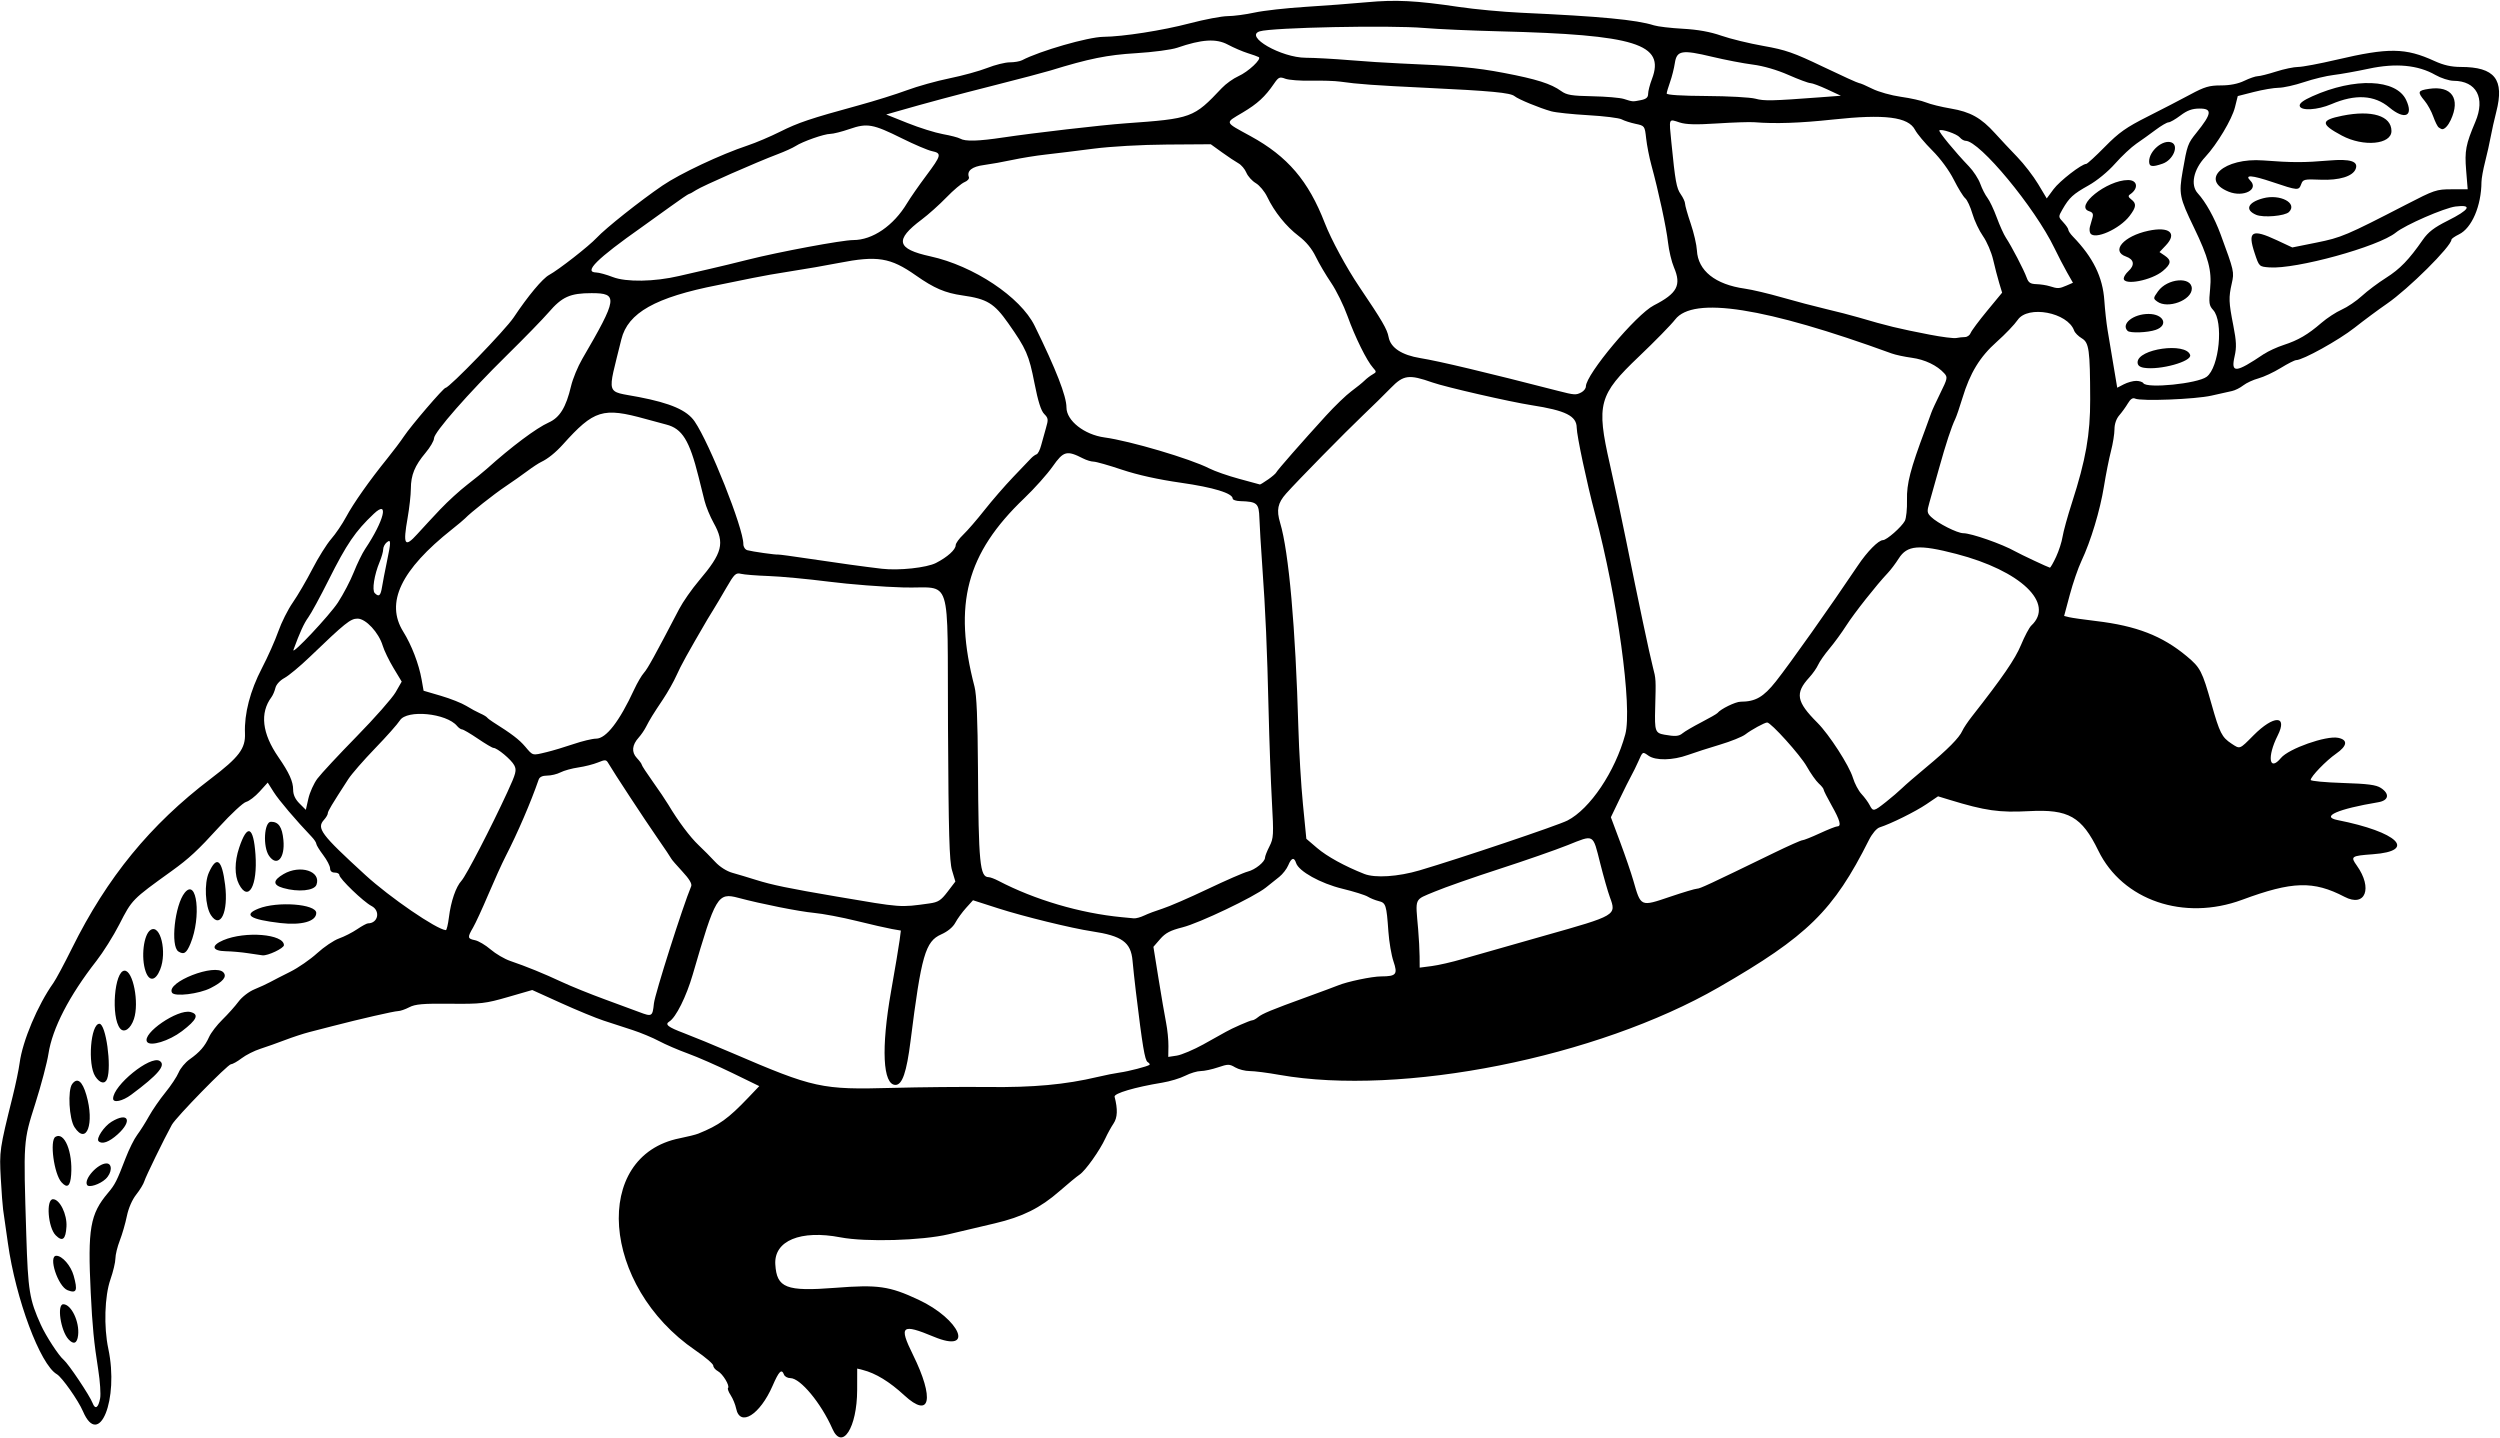 <?xml version="1.0" encoding="UTF-8" standalone="no"?>
<svg id="svg4439" xmlns:rdf="http://www.w3.org/1999/02/22-rdf-syntax-ns#" xmlns="http://www.w3.org/2000/svg" height="623" viewBox="0 0 1083 623" width="1083" version="1.1" xmlns:cc="http://creativecommons.org/ns#" xmlns:dc="http://purl.org/dc/elements/1.1/">
<path id="path4449" d="m360.59 618.93c-4.91-11.13-13.88-21.93-18.21-21.93-1.194 0-2.429-0.675-2.746-1.5-1.032-2.691-2.149-1.603-4.948 4.824-5.488 12.597-14.124 17.988-15.787 9.856-0.352-1.721-1.41-4.305-2.351-5.741-0.941-1.437-1.468-2.855-1.171-3.152 0.899-0.899-2.265-6.154-4.391-7.292-1.09-0.58-1.99-1.66-1.99-2.4 0-0.737-3.487-3.722-7.75-6.632-40.876-27.915-45.017-84.268-6.75-91.874 3.3-0.656 6.9-1.556 8-1.999 9.009-3.635 12.992-6.502 21.652-15.584l4.767-5-11.71-5.701c-6.44-3.14-15.09-6.93-19.21-8.42-4.125-1.496-9.75-3.923-12.5-5.392s-7.925-3.624-11.5-4.788-9.2-2.999-12.5-4.078-11.609-4.502-18.464-7.608l-12.464-5.646-10.536 3.046c-9.754 2.82-11.613 3.035-25.036 2.901-11.79-0.118-15.098 0.166-17.7 1.521-1.76 0.917-3.949 1.667-4.864 1.667-1.58 0-16.547 3.429-28.436 6.514-3.025 0.785-7.525 1.946-10 2.579-2.475 0.634-7.2 2.182-10.5 3.44-3.3 1.259-8.127 2.973-10.727 3.809-2.6 0.836-6.242 2.676-8.094 4.089-1.852 1.413-3.912 2.569-4.577 2.569-1.411 0-23.845 22.962-25.661 26.265-3.361 6.113-11.351 22.496-11.898 24.398-0.342 1.189-1.928 3.806-3.525 5.816-1.759 2.214-3.359 5.894-4.06 9.338-0.636 3.126-2.012 7.882-3.057 10.568-1.045 2.69-1.9 6.19-1.9 7.78 0 1.594-0.975 5.697-2.167 9.117-2.511 7.206-2.918 20.534-0.916 29.957 4.679 22.02-3.973 43.464-10.959 27.164-2.05-4.78-9.112-14.81-11.332-16.1-7.208-4.17-17.815-32.58-21.204-56.8-0.923-6.6-1.854-13.12-2.068-14.5s-0.671-7.5-1.014-13.61c-0.654-11.64-0.494-12.73 5.146-35.39 1.301-5.225 2.659-11.75 3.019-14.5 1.246-9.522 7.836-25.15 14.629-34.689 1.093-1.535 4.72-8.307 8.061-15.051 15.195-30.669 33.893-53.517 60.072-73.406 12.31-9.352 15.126-13.085 14.858-19.699-0.343-8.487 2.247-18.441 7.345-28.224 2.56-4.913 5.754-12.082 7.098-15.932s4.168-9.475 6.277-12.5 5.921-9.55 8.474-14.5 6.213-10.8 8.135-13c1.922-2.2 4.833-6.495 6.469-9.544 3.18-5.927 10.13-15.794 17.834-25.32 2.608-3.225 5.867-7.558 7.242-9.629 3.06-4.6 17.13-21.01 18.02-21.01 1.613 0 25.955-25.148 29.504-30.482 6.203-9.321 12.513-16.884 15.372-18.423 4.05-2.181 17.271-12.509 20.609-16.099 3.844-4.134 18.835-16.035 28.5-22.625 7.604-5.184 25.241-13.485 36.881-17.357 3.51-1.167 9.81-3.841 14-5.941 7.914-3.966 13.101-5.708 34.119-11.459 6.875-1.881 16.255-4.817 20.843-6.524 4.589-1.707 12.914-4.034 18.5-5.17 5.586-1.137 12.933-3.158 16.327-4.493 3.39-1.338 7.79-2.43 9.76-2.43 1.976 0 4.374-0.411 5.329-0.913 7.648-4.023 28.631-10.065 35.197-10.135 8.61-0.091 25.573-2.741 37.397-5.842 6.521-1.71 13.946-3.118 16.5-3.127 2.554-0.01 7.793-0.705 11.643-1.546 3.85-0.841 13.75-1.95 22-2.465 8.25-0.515 20.175-1.414 26.5-1.997 12.731-1.175 21.376-0.736 40 2.028 6.875 1.02 19.025 2.153 27 2.518 34.418 1.572 49.881 3.04 57.5 5.459 1.65 0.524 7.294 1.188 12.543 1.476 6.454 0.354 11.836 1.324 16.626 2.998 3.896 1.361 12.103 3.361 18.237 4.444 9.658 1.706 13.129 2.917 25.885 9.037 8.1 3.886 15.11 7.066 15.58 7.066 0.464 0 3.031 1.099 5.705 2.442 2.674 1.343 8.258 2.914 12.407 3.492 4.15 0.577 9.043 1.675 10.875 2.441 1.832 0.765 6.651 1.952 10.71 2.636 8.504 1.434 13.151 4.032 19.191 10.725 2.334 2.587 6.647 7.189 9.583 10.225 2.937 3.037 7.02 8.328 9.074 11.758l3.735 6.237 2.926-3.964c2.63-3.575 12.21-10.992 14.18-10.992 0.437 0 4.084-3.345 8.106-7.434 6.077-6.178 9.198-8.384 18.472-13.057 6.138-3.093 14.453-7.397 18.479-9.566 6.19-3.335 8.24-3.943 13.3-3.943 3.932 0 7.396-0.685 10.118-2 2.277-1.1 4.896-2 5.821-2 0.925 0 4.499-0.9 7.942-2s7.745-2 9.56-2 9.294-1.405 16.62-3.123c22.622-5.303 29.869-5.206 42.482 0.568 3.916 1.793 7.288 2.554 11.309 2.554 14.808 0 19.05 5.367 15.413 19.5-0.849 3.3-1.929 8.126-2.4 10.725-0.471 2.599-1.56 7.473-2.42 10.831-0.86 3.358-1.572 7.307-1.582 8.775-0.068 10.385-4.188 19.987-9.733 22.683-1.788 0.869-3.258 1.896-3.268 2.283-0.076 2.94-18.629 21.37-27.982 27.797-3.575 2.456-9.875 7.128-14 10.382-6.82 5.379-22.408 14.025-25.287 14.025-0.646 0-3.658 1.53-6.694 3.4-3.036 1.87-7.373 3.896-9.639 4.503s-5.226 1.974-6.579 3.038c-1.353 1.064-3.549 2.165-4.881 2.446-1.332 0.281-5.346 1.181-8.921 1.998-6.912 1.581-30.468 2.505-33.023 1.295-1.051-0.497-2.031 0.138-3.162 2.049-0.902 1.523-2.579 3.851-3.727 5.173-1.294 1.489-2.088 3.786-2.088 6.04 0 2-0.682 6.256-1.516 9.457s-2.201 10.079-3.039 15.284c-1.672 10.391-5.71 23.775-9.75 32.316-1.431 3.025-3.705 9.624-5.053 14.665l-2.452 9.165 2.155 0.537c1.185 0.295 6.43 1.044 11.655 1.663 17.508 2.075 28.684 6.409 39.29 15.235 5.923 4.929 6.694 6.417 10.743 20.734 3.551 12.554 4.47 14.373 8.663 17.137 3.749 2.472 3.398 2.603 9.52-3.568 8.803-8.874 14.971-8.839 10.486 0.06-4.669 9.264-3.702 15.897 1.418 9.727 3.356-4.044 19.573-9.767 24.745-8.733 4.366 0.873 4.032 3.484-0.882 6.889-4.262 2.954-10.983 9.907-10.983 11.363 0 0.478 6.252 1.069 13.894 1.312 10.871 0.347 14.46 0.815 16.5 2.151 3.953 2.59 3.428 5.434-1.143 6.198-17.557 2.933-25.089 6.241-17.591 7.724 26.061 5.157 34.576 13.383 15.316 14.798-9.474 0.696-9.824 0.94-7.013 4.888 7.016 9.854 3.725 18.268-5.303 13.559-13.487-7.034-22.607-6.77-44.371 1.287-25.212 9.333-51.794 0.248-62.285-21.287-7.202-14.784-12.883-18.022-30.029-17.117-12.953 0.684-18.931-0.168-34.44-4.906l-4.966-1.517-5.034 3.409c-4.766 3.227-15.413 8.501-20.285 10.047-1.289 0.409-3.228 2.69-4.585 5.394-15.447 30.775-26.601 41.717-65.164 63.926-52.734 30.37-137.36 47.224-190.25 37.891-5.1-0.92-10.88-1.65-12.86-1.65-1.977 0-4.817-0.722-6.31-1.604-2.492-1.472-3.104-1.472-7.439 0-2.598 0.882-5.963 1.604-7.478 1.604s-4.536 0.909-6.715 2.02c-2.179 1.111-6.661 2.464-9.961 3.006-11.876 1.951-21.019 4.652-20.643 6.099 1.414 5.447 1.272 9.024-0.461 11.604-1.024 1.524-2.608 4.398-3.52 6.387-2.42 5.279-8.652 14.05-11.184 15.742-1.206 0.806-5.124 4.032-8.708 7.171-8.316 7.282-16.065 11.142-27.984 13.938-5.225 1.226-14.225 3.35-20 4.721-11.591 2.752-35.939 3.452-46.886 1.348-17.3-3.325-28.843 1.454-28.236 11.691 0.608 10.247 4.67 11.835 26.021 10.168 18.461-1.441 23.367-0.741 35.948 5.13 18.248 8.516 24.521 23.479 6.739 16.077-14.035-5.843-15.284-4.784-9.109 7.724 9.47 19.18 7.585 28.076-3.733 17.627-6.372-5.882-12.427-9.581-17.958-10.969l-2.434-0.611-0.018 9.314c-0.032 16.328-6.489 26.39-10.746 16.743zm-317.21-13.17c0.334-1.79-0.028-7.31-0.805-12.26-1.899-12.1-2.543-18.7-3.269-33.5-1.361-27.748-0.269-34.058 7.474-43.222 3.064-3.626 3.83-5.139 7.673-15.157 1.452-3.783 3.699-8.283 4.994-10s3.581-5.335 5.08-8.041c1.499-2.706 4.696-7.339 7.104-10.296 2.408-2.957 5-6.863 5.76-8.681 0.76-1.818 2.894-4.375 4.744-5.682 4.405-3.113 6.642-5.686 8.451-9.72 0.814-1.815 3.412-5.19 5.773-7.5s5.498-5.821 6.97-7.801c1.515-2.037 4.521-4.353 6.923-5.333 2.335-0.953 5.371-2.353 6.746-3.11 1.375-0.757 5.311-2.777 8.747-4.488s8.678-5.333 11.65-8.049c2.972-2.716 7.237-5.585 9.477-6.376 2.241-0.791 5.765-2.587 7.832-3.991 2.06-1.4 4.18-2.55 4.69-2.55 4.424 0 5.543-5.459 1.543-7.528-3.5-1.81-13.94-11.86-13.94-13.43 0-0.57-0.9-1.04-2-1.04-1.268 0-2-0.667-2-1.822 0-1.002-1.337-3.59-2.972-5.75s-2.985-4.362-3-4.893c-0.015-0.531-0.902-1.881-1.97-3-6.945-7.277-14.256-15.889-16.478-19.408l-2.597-4.114-3.515 3.891c-1.933 2.14-4.563 4.154-5.844 4.476-1.281 0.321-6.539 5.205-11.685 10.852-9.275 10.178-13.022 13.657-20.544 19.072-17.29 12.448-17.139 12.294-22.73 23.196-2.539 4.95-6.989 12.04-9.89 15.756-11.809 15.124-19.082 29.209-20.782 40.244-0.593 3.85-3.148 13.525-5.678 21.5-5.244 16.532-5.197 15.855-3.925 57 0.749 24.213 1.365 28.004 6.333 38.959 2.196 4.843 7.735 13.347 9.821 15.078 2.108 1.75 11.338 15.532 12.572 18.773 1.127 2.96 2.49 2.104 3.265-2.049zm-13.735-25.6c-3.402-3.76-5.07-15.16-2.218-15.16 3.457 0 7.09 7.617 6.41 13.441-0.418 3.58-1.943 4.207-4.192 1.721zm-0.345-21.23c-4.194-1.58-8.56-14.93-4.884-14.93 2.558 0 6.294 4.299 7.495 8.622 1.809 6.516 1.285 7.785-2.61 6.312zm-5.168-23.8c-3.35-3.35-4.272-15.63-1.174-15.63 2.943 0 6.153 6.538 5.835 11.886-0.331 5.566-1.723 6.686-4.66 3.749zm2.512-22.972c-3.256-3.598-5.199-18.085-2.638-19.668 3.875-2.395 7.553 6.468 6.818 16.428-0.369 4.992-1.677 6.006-4.18 3.24zm11.08 1.169c-1.494-2.53 4.638-9.33 8.409-9.33 2.657 0 2.421 4.133-0.385 6.752-2.502 2.335-7.262 3.866-8.024 2.579zm4.98-18.958c-1.156-1.156 2.357-6.441 5.592-8.414 7.276-4.436 9.241-0.487 2.699 5.424-3.727 3.367-6.803 4.477-8.291 2.99zm-10.424-6.064c-2.358-3.599-3.024-16.02-1.003-18.721 2.216-2.961 4.375-1.288 6.13 4.75 3.604 12.399 0.1 21.948-5.127 13.971zm16.718-12.38c0-5.737 16.14-18.82 20.156-16.338 2.909 1.798-0.574 5.939-12.339 14.67-3.718 2.77-7.817 3.64-7.817 1.67zm-7.727-9.638c-3.391-5.16-2.003-22.79 1.796-22.79 2.796 0 5.377 18.569 3.324 23.918-0.917 2.389-3.136 1.903-5.12-1.122zm22.427-14.972c-2.246-3.634 13.291-14.296 18.812-12.91 3.879 0.974 2.823 3.352-3.684 8.298-5.607 4.262-13.801 6.76-15.128 4.612zm-11.653-5.76c-4.07-4.91-2.51-25.06 1.94-25.06 3.68 0 6.366 13.873 4.046 20.902-1.415 4.287-4.245 6.252-5.985 4.155zm22.485-15.504c-2.796-4.523 18.809-12.961 22.328-8.72 1.518 1.829-0.265 3.961-5.596 6.688-5.009 2.563-15.608 3.85-16.732 2.032zm-11.435-9.202c-2.103-6.032-0.888-16.126 2.167-18.014 4.233-2.616 7.162 9.556 4.127 17.143-1.999 4.995-4.724 5.372-6.294 0.871zm44.403-7.91c-2.75-0.428-7.138-0.818-9.75-0.866-5.973-0.11-6.465-2.462-1-4.782 9.486-4.027 26.25-2.649 26.25 2.157 0 1.331-6.989 4.651-9.27 4.404-0.676-0.073-3.48-0.484-6.23-0.912zm-30.203-0.749c-3.525-2.241-1.591-20.18 2.748-25.487 5.3-6.482 7.218 10.52 2.485 22.032-1.724 4.193-2.875 4.953-5.233 3.455zm44.167-12.33c-13.23-1.549-16.254-3.541-9.485-6.25 8.177-3.272 25.021-2.003 25.021 1.884 0 3.656-6.352 5.44-15.536 4.365zm-30.088-3.424c-2.505-3.822-2.986-13.771-0.891-18.416 3.375-7.485 5.654-5.777 7.035 5.274 1.476 11.814-2.059 19.376-6.144 13.142zm12.15-13.401c-1.966-3.801-1.94-9.734 0.067-15.765 3.512-10.55 6.21-9.454 7.08 2.875 0.959 13.596-3.047 20.82-7.147 12.89zm19.187 1.661c-4.604-1.315-4.569-3.306 0.106-6.036 7.241-4.229 16.432-1.251 14.272 4.625-0.951 2.585-7.884 3.266-14.378 1.412zm-6.15-13.93c-2.76-3.94-2.16-14.78 0.82-14.78 3.305 0 4.844 2.255 5.386 7.887 0.755 7.857-2.78 11.782-6.207 6.89zm311.44 100.13c19.614 0.226 33.516-1.051 47.451-4.358 3.327-0.789 7.624-1.644 9.549-1.899 3.725-0.494 12.185-2.686 12.971-3.362 0.259-0.223-0.114-0.766-0.829-1.208-1.206-0.746-2.238-6.942-5.094-30.588-0.531-4.4-1.179-10.406-1.44-13.346-0.704-7.956-4.559-10.734-17.609-12.691-8.707-1.306-29.619-6.43-40.5-9.925l-11-3.533-3 3.322c-1.65 1.827-3.743 4.71-4.652 6.407-1.032 1.927-3.329 3.827-6.121 5.062-6.869 3.039-8.608 9.086-13.282 46.186-1.7 13.55-3.58 19.02-6.52 19.02-5.512 0-6.269-15.923-1.925-40.5 1.75-9.9 3.421-19.882 3.715-22.182l0.534-4.182-3.872-0.672c-2.13-0.37-9.047-1.952-15.372-3.517-6.325-1.565-14.65-3.134-18.5-3.488-6.248-0.574-22.793-3.867-32.616-6.493-8.982-2.4-9.883-0.886-19.814 33.272-2.763 9.504-7.264 18.528-10.123 20.295-2.062 1.274-0.646 2.404 6.303 5.028 3.987 1.506 13.325 5.349 20.75 8.541 35.655 15.329 38.877 16.034 69.5 15.192 12.1-0.332 30.775-0.503 41.5-0.38zm93.5-18.587c4.4-2.424 8.675-4.807 9.5-5.296 2.55-1.5 10.58-5.02 11.49-5.02 0.471 0 1.566-0.591 2.434-1.312 1.884-1.566 5.803-3.191 21.079-8.74 6.325-2.297 12.4-4.553 13.5-5.012 4.031-1.682 14.775-3.936 18.831-3.951 6.534-0.024 7.233-0.882 5.312-6.52-0.891-2.615-1.878-8.402-2.194-12.86-0.824-11.64-1.091-12.479-4.214-13.248-1.504-0.37-3.635-1.235-4.735-1.921-1.1-0.686-6.05-2.233-11-3.437-9.46-2.301-18.907-7.556-20.049-11.152-0.837-2.636-2.027-2.285-3.388 1-0.648 1.566-2.391 3.818-3.871 5.005-1.481 1.187-4.115 3.288-5.854 4.669-5.169 4.104-28.775 15.362-36.07 17.202-5.285 1.333-7.409 2.446-9.692 5.079l-2.924 3.371 2.197 13.664c1.209 7.515 2.688 16.139 3.288 19.164 0.6 3.025 1.058 7.606 1.018 10.18l-0.073 4.68 3.708-0.563c2.039-0.31 7.308-2.546 11.708-4.97zm-238.23-17.6c0.421-4.079 12.528-42.148 16.152-50.789 0.439-1.048-0.842-3.182-3.85-6.412-2.48-2.663-4.634-5.16-4.788-5.55-0.154-0.39-2.897-4.479-6.097-9.088-5.418-7.804-18.919-28.375-21.183-32.275-0.906-1.561-1.329-1.588-4.5-0.287-1.925 0.79-5.744 1.76-8.487 2.156-2.743 0.396-6.208 1.351-7.7 2.123-1.492 0.772-4.1 1.403-5.795 1.403-2.037 0-3.286 0.593-3.686 1.75-3.407 9.862-9.083 23.039-14.323 33.25-1.552 3.025-4.921 10.45-7.485 16.5-2.565 6.05-5.532 12.488-6.593 14.307-2.525 4.326-2.449 4.838 0.819 5.498 1.512 0.306 4.56 2.109 6.772 4.008s6.037 4.139 8.5 4.979c6.99 2.383 14.531 5.455 22.323 9.096 3.935 1.838 12.33 5.236 18.655 7.55 6.325 2.314 13.075 4.806 15 5.538 5.416 2.058 5.682 1.899 6.265-3.757zm350.23-19.25c4.4-1.296 20.411-5.855 35.58-10.132 31.216-8.802 31.219-8.804 28.306-16.694-0.841-2.277-2.72-8.866-4.177-14.641-3.272-12.971-2.481-12.527-14.066-7.891-5.304 2.122-18.644 6.771-29.644 10.331-11 3.56-23.6 7.979-28 9.822-9.008 3.772-8.363 2.309-7.164 16.239 0.331 3.85 0.616 9.18 0.633 11.844l0.031 4.844 5.25-0.682c2.888-0.375 8.85-1.742 13.25-3.038zm-439.03-18.09c0.87-6.961 3.01-13.182 5.453-15.85 1.996-2.18 12.884-23.202 19.844-38.313 3.813-8.279 4.132-9.527 2.99-11.708-1.27-2.43-7.37-7.51-9.01-7.51-0.473 0-3.511-1.8-6.751-4s-6.31-4-6.823-4c-0.513 0-1.495-0.678-2.183-1.507-4.597-5.539-21.717-7.2-24.755-2.402-1.007 1.591-5.864 7.058-10.793 12.15-4.92 5.09-10.12 11.06-11.55 13.26-7.28 11.24-8.89 13.93-8.89 14.84 0 0.55-0.728 1.805-1.619 2.788-3.346 3.698-1.469 6.213 17.851 23.916 10.623 9.734 30.91 23.631 34.902 23.909 0.349 0.024 0.951-2.485 1.337-5.577zm301.2-0.761c1.557-0.76 5.128-2.106 7.936-2.99 2.808-0.884 11.583-4.691 19.5-8.459 7.917-3.768 15.745-7.181 17.395-7.584 3.229-0.789 7.5-4.232 7.5-6.048 0-0.613 0.867-2.816 1.928-4.895 1.784-3.499 1.862-4.951 1.054-19.461-0.48-8.624-1.124-26.256-1.43-39.181-0.65-27.463-1.329-42.986-2.757-63-0.569-7.975-1.122-17.187-1.229-20.47-0.213-6.547-0.948-7.204-8.316-7.43-1.788-0.055-3.25-0.541-3.25-1.079 0-2.331-8.288-4.87-22.5-6.894-9.681-1.379-18.705-3.375-25.446-5.631-5.75-1.93-11.29-3.5-12.31-3.5-1.019 0-3.068-0.621-4.554-1.38-7.055-3.604-8.481-3.232-13.152 3.426-2.365 3.371-7.908 9.577-12.318 13.791-25.116 23.999-30.892 45.874-21.563 81.662 0.908 3.482 1.359 14.107 1.485 35 0.252 41.582 0.828 47.487 4.633 47.506 0.668 0.003 2.565 0.712 4.215 1.575 15.762 8.241 35.465 14.047 53.5 15.766 1.925 0.183 4.251 0.405 5.169 0.493 0.918 0.088 2.943-0.462 4.5-1.222zm-93.115-5.23c3.867-0.536 5.039-1.285 7.923-5.061l3.384-4.432-1.446-4.869c-1.17-3.941-1.504-15.75-1.748-61.98-0.36-67.867 2.146-59.984-19.243-60.546-8.76-0.23-23.35-1.36-32.43-2.52-9.075-1.157-20.775-2.253-26-2.435-5.225-0.182-10.625-0.611-12-0.955-2.253-0.562-2.886 0.045-6.407 6.143-2.149 3.722-4.618 7.892-5.488 9.267-0.87 1.375-2.037 3.28-2.593 4.234-8.567 14.675-11.568 20.104-13.389 24.221-1.196 2.704-3.85 7.42-5.899 10.481-4.358 6.511-5.683 8.664-7.428 12.065-0.705 1.375-2.091 3.391-3.078 4.48-2.936 3.237-3.23 6.347-0.841 8.89 1.167 1.242 2.122 2.546 2.122 2.897s2.138 3.63 4.75 7.288 5.65 8.161 6.75 10.008c4.265 7.16 9.45 14.091 13.144 17.571 2.121 1.998 5.346 5.251 7.167 7.228 1.996 2.167 4.974 4.059 7.5 4.763 2.304 0.643 6.889 2.019 10.19 3.058 6.937 2.184 14.146 3.673 35 7.226 28.402 4.84 27.257 4.754 40.054 2.98zm320.87-2.89c5.693-1.925 10.963-3.501 11.71-3.502 1.272-0.002 4.897-1.689 33.492-15.587 6.124-2.976 11.605-5.411 12.18-5.411 0.576 0 3.963-1.35 7.528-3s6.971-3 7.57-3c1.896 0 1.193-2.623-2.412-9-1.925-3.406-3.5-6.529-3.5-6.941 0-0.412-0.955-1.606-2.122-2.654-1.167-1.048-3.517-4.38-5.222-7.405-2.756-4.89-15.467-19-17.116-19-1.084 0-6.91 3.181-9.445 5.157-1.323 1.031-6.273 3.028-11 4.438s-10.997 3.427-13.934 4.484c-6.53 2.35-13.906 2.488-17.003 0.319-2.648-1.855-2.481-1.951-4.498 2.602-0.853 1.925-2.182 4.625-2.954 6-0.772 1.375-3.084 5.997-5.138 10.272l-3.735 7.772 4.01 10.728c2.205 5.901 4.782 13.428 5.727 16.728 3.276 11.447 3.031 11.339 15.863 7zm-108.43-11.46c17.349-5.122 59.844-19.443 64-21.569 9.808-5.017 20.668-21.19 25.069-37.332 3.137-11.506-3.397-59.099-13.131-95.643-3.476-13.051-7.875-33.758-7.907-37.227-0.048-5.074-4.786-7.433-19.53-9.724-9.454-1.469-37.284-7.849-43-9.859-10.171-3.575-12.502-3.266-18.006 2.392-2.746 2.823-8.141 8.121-11.989 11.775-7.482 7.105-28.472 28.478-33.347 33.956-3.668 4.122-4.28 7.129-2.592 12.739 3.742 12.433 6.665 45.36 7.895 88.948 0.28 9.9 1.169 24.724 1.977 32.941l1.468 14.941 4.657 3.981c4.313 3.686 11.948 7.884 20.436 11.236 4.701 1.856 14.622 1.213 24-1.556zm-477.49-39.74c1.552-2.088 9.212-10.321 17.024-18.296 7.812-7.975 15.392-16.574 16.845-19.109l2.641-4.609-3.546-5.889c-1.95-3.239-4.053-7.581-4.673-9.649-1.71-5.71-7.32-11.75-10.9-11.75-3.067 0-5.279 1.774-20.82 16.703-4.124 3.962-9.001 8.011-10.837 9-1.938 1.043-3.587 2.846-3.93 4.297-0.325 1.375-1.093 3.175-1.707 4-5.113 6.874-4.092 15.732 2.997 26 4.673 6.77 6.388 10.558 6.388 14.117 0 2.175 0.89 4.106 2.75 5.966l2.75 2.75 1.097-4.871c0.603-2.679 2.366-6.579 3.918-8.666zm679.49 10.12c2.475-1.957 5.625-4.658 7-6.003s6.1-5.429 10.5-9.077c9.235-7.656 14.267-12.737 15.582-15.734 0.509-1.16 2.386-3.97 4.171-6.244 13.238-16.865 18.715-24.842 21.236-30.928 1.58-3.815 3.598-7.611 4.483-8.436 10.289-9.582-4.561-23.769-32.473-31.024-16.264-4.227-21.31-3.821-24.994 2.014-1.33 2.107-3.451 4.917-4.713 6.243-4.75 4.994-14.603 17.469-17.981 22.767-1.929 3.025-5.21 7.525-7.293 10-2.082 2.475-4.284 5.625-4.892 7-0.608 1.375-2.339 3.846-3.846 5.491-6.259 6.833-5.603 10.491 3.514 19.606 5.124 5.123 13.796 18.562 15.385 23.843 0.742 2.466 2.412 5.626 3.711 7.021s2.883 3.551 3.519 4.788c1.504 2.924 1.774 2.874 7.087-1.327zm-580.26-21.57c2.62-0.631 7.879-2.206 11.685-3.5 3.806-1.294 8.214-2.352 9.795-2.352 4.343 0 10.084-7.408 16.516-21.31 1.321-2.854 3.213-6.09 4.205-7.19 1.6-1.774 4.641-7.279 15.274-27.653 1.623-3.109 5.502-8.662 8.62-12.339 10.158-11.979 11.222-16.162 6.339-24.927-1.557-2.795-3.335-7.106-3.953-9.581-0.617-2.475-1.796-7.2-2.62-10.5-3.92-15.708-7.07-20.802-13.95-22.562-1.731-0.443-5.759-1.53-8.951-2.417-18.536-5.149-22.374-3.967-35.84 11.033-3.101 3.454-6.557 6.244-9.356 7.553-1.1 0.514-3.8 2.283-6 3.93s-6.475 4.655-9.5 6.684c-5.089 3.414-15.17 11.38-17.5 13.83-0.55 0.578-3.099 2.714-5.664 4.746-22.195 17.585-28.975 31.801-21.152 44.347 3.621 5.807 6.786 14.049 7.96 20.727l0.857 4.872 7.5 2.2c4.125 1.21 9.075 3.175 11 4.365s4.616 2.649 5.98 3.24c1.364 0.591 2.714 1.384 3 1.762 0.286 0.378 1.42 1.255 2.52 1.95 8.242 5.201 11.384 7.596 14 10.67 3.442 4.045 2.988 3.926 9.236 2.42zm492.19-8.21c0.868-0.747 4.504-2.874 8.079-4.726s6.725-3.66 7-4.016c1.337-1.733 7.785-4.893 10-4.902 6.483-0.024 9.913-1.995 15.302-8.793 6.06-7.644 23.672-32.537 35.515-50.196 4.05-6.06 8.94-11.01 10.86-11.01 1.608 0 8.065-5.67 9.491-8.334 0.606-1.133 1.026-5.234 0.931-9.113-0.171-7.033 1.448-13.276 7.923-30.553 1.134-3.025 2.313-6.27 2.62-7.211 0.307-0.941 2.064-4.755 3.903-8.476 3.118-6.309 3.234-6.887 1.709-8.571-3.116-3.443-8.404-5.976-14.071-6.741-3.132-0.422-7.045-1.26-8.695-1.861-54.864-19.995-85.982-24.875-93.818-14.715-1.75 2.269-8.806 9.481-15.682 16.027-17.452 16.617-18.53 20.589-12.632 46.55 1.936 8.524 5.104 23.373 7.038 32.998 5.157 25.655 10.271 49.862 11.62 55 1.343 5.118 1.348 5.194 0.999 17.833-0.273 9.887 0.022 10.736 3.975 11.446 4.727 0.848 6.346 0.718 7.921-0.637zm-582.52-56.64c2.334-3.575 5.421-9.482 6.861-13.127 1.44-3.645 3.654-8.173 4.921-10.063 8.216-12.256 10.511-21.632 3.722-15.208-7.992 7.562-11.702 12.999-19.529 28.618-3.645 7.273-7.624 14.587-8.844 16.252-1.837 2.509-3.696 6.574-6.412 14.023-1.022 2.802 15.622-14.891 19.281-20.495zm19.094-6.75c0.33-2.062 1.25-6.843 2.045-10.623 1.901-9.036 1.894-10.244-0.054-8.627-0.825 0.685-1.5 2.035-1.5 3 0 0.965-0.695 3.418-1.544 5.45-2.315 5.541-3.366 12.24-2.116 13.49 1.814 1.814 2.548 1.191 3.168-2.69zm240-10.38c4.948-2.542 8.5-5.75 8.5-7.676 0-0.802 1.476-2.861 3.279-4.576s5.937-6.493 9.186-10.618c3.249-4.125 8.861-10.591 12.471-14.369 3.61-3.778 7.118-7.45 7.796-8.161 0.678-0.711 1.714-1.452 2.303-1.649 0.589-0.196 1.476-1.924 1.972-3.839 0.496-1.915 1.445-5.322 2.11-7.569 1.087-3.675 1.009-4.287-0.777-6.073-1.365-1.365-2.675-5.51-4.191-13.258-2.41-12.321-3.546-14.917-11.406-26.082-6.073-8.626-9.158-10.499-19.775-12.005-7.549-1.071-12.308-3.112-20.214-8.668-11.039-7.759-16.728-8.678-33.43-5.398-5.403 1.061-14.549 2.648-20.324 3.528-5.775 0.879-13.425 2.223-17 2.985-3.575 0.763-10.325 2.136-15 3.053-27.121 5.316-39.017 12.009-41.839 23.539-6.146 25.114-7.044 22.15 7.564 24.971 13.865 2.678 20.873 5.737 24.172 10.552 6.536 9.539 21.161 46.335 21.116 53.126-0.008 1.232 0.748 2.398 1.736 2.678 2.102 0.595 12.511 2.066 13.327 1.884 0.317-0.071 6.392 0.747 13.5 1.818 12.294 1.852 23.756 3.431 31.423 4.33 7.368 0.863 19.43-0.431 23.5-2.522zm485.2-2.635c1.208-2.604 2.47-6.534 2.805-8.734 0.335-2.2 2.168-8.833 4.073-14.739 5.994-18.579 7.931-29.566 7.888-44.761-0.06-21.507-0.481-24.556-3.651-26.442-1.479-0.88-2.964-2.378-3.301-3.329-2.786-7.875-20.023-11.133-24.457-4.623-1.346 1.976-5.411 6.227-9.034 9.446-7.359 6.541-11.597 13.486-14.916 24.447-1.166 3.85-2.554 7.9-3.084 9-1.687 3.497-4.05 10.688-7.064 21.5-1.61 5.775-3.478 12.418-4.151 14.762-1.105 3.847-1.033 4.449 0.736 6.175 2.789 2.722 11.358 7.062 13.944 7.062 3.462 0 16.893 4.699 22.516 7.878 2.275 1.286 14.43 6.996 15 7.047 0.275 0.025 1.488-2.086 2.696-4.69zm-699.83-20.73c3.123-3.3 8.303-8.025 11.511-10.5 3.208-2.475 7.023-5.57 8.478-6.878 10.64-9.569 21.502-17.698 26.831-20.081 4.807-2.149 7.515-6.556 9.685-15.759 0.75-3.18 2.935-8.482 4.857-11.781 15.342-26.344 15.648-28.5 4.051-28.5-9.302 0-12.805 1.569-18.629 8.345-2.44 2.83-10.61 11.23-18.16 18.65-16.5 16.23-31.49 33.33-31.49 35.92 0 1.037-1.64 3.841-3.645 6.231-4.698 5.599-6.35 9.634-6.375 15.562-0.011 2.63-0.638 8.291-1.394 12.58-2.087 11.84-1.312 13.162 4.165 7.107 2.441-2.698 6.992-7.605 10.115-10.905zm358.42-12.75c1.765-1.238 3.37-2.618 3.565-3.067 0.402-0.924 11.208-13.257 21.558-24.603 3.802-4.169 8.747-8.929 10.989-10.579 2.241-1.65 4.817-3.737 5.724-4.637 0.907-0.9 2.478-2.101 3.491-2.668 1.718-0.962 1.731-1.154 0.188-2.863-2.722-3.015-7.795-13.278-11.04-22.332-1.675-4.675-4.885-11.2-7.132-14.5-2.247-3.3-5.24-8.382-6.65-11.294-1.7-3.51-4.21-6.543-7.449-9-5.385-4.086-10.494-10.449-13.582-16.917-1.106-2.316-3.328-4.989-4.939-5.941-1.611-0.951-3.453-2.996-4.094-4.544-0.641-1.548-2.188-3.374-3.438-4.059-1.25-0.69-4.46-2.825-7.13-4.75l-4.85-3.5-19 0.13c-11.198 0.077-24.338 0.822-32 1.815-7.15 0.926-16.375 2.058-20.5 2.514-4.125 0.456-10.65 1.508-14.5 2.338-3.85 0.829-9.37 1.82-12.266 2.202-5.225 0.688-7.496 2.516-6.517 5.245 0.245 0.684-0.603 1.657-1.885 2.161-1.282 0.504-4.806 3.478-7.831 6.608s-7.86 7.458-10.745 9.617c-11.821 8.848-10.911 12.717 3.745 15.921 18.744 4.098 39.064 17.618 45.186 30.065 9.29 18.91 13.8 30.48 13.8 35.41 0 5.71 7.73 11.792 16.5 12.983 11.06 1.501 37.117 9.206 45.365 13.414 2.359 1.204 8.192 3.238 12.962 4.521 4.77 1.283 8.803 2.381 8.963 2.44 0.16 0.059 1.735-0.905 3.5-2.143zm135.78-37.785c1.064-0.569 1.934-1.717 1.934-2.55 0-5.206 21.813-31.226 29.452-35.131 10.135-5.182 12.002-8.712 8.699-16.451-1.017-2.383-2.176-7.25-2.576-10.816-0.723-6.449-4.085-22.065-7.216-33.517-0.902-3.3-1.915-8.475-2.25-11.5-0.605-5.463-0.636-5.506-4.609-6.348-2.2-0.467-4.9-1.339-6-1.938-1.1-0.6-7.625-1.411-14.5-1.802-6.875-0.391-14.075-1.151-16-1.687-5.092-1.419-14.27-5.204-15.901-6.558-1.79-1.486-10.064-2.269-38.099-3.607-22.422-1.07-29.909-1.609-37.5-2.699-2.2-0.316-7.826-0.495-12.502-0.398-4.676 0.097-9.721-0.288-11.21-0.854-2.443-0.929-2.924-0.716-4.909 2.18-3.876 5.654-7.118 8.636-13.555 12.468-7.852 4.673-8.105 3.916 3.427 10.232 16.037 8.784 25.074 19.368 32.143 37.644 2.753 7.118 9.38 19.361 14.938 27.596 9.974 14.779 12.08 18.392 12.705 21.796 0.848 4.62 5.684 7.814 13.823 9.13 8.004 1.294 28.392 6.147 59.64 14.196 7.053 1.817 7.74 1.859 10.066 0.614zm240.32-4.96c1.37 0 2.769 0.45 3.109 1 1.486 2.405 23.414 0.193 27.408-2.765 5.469-4.05 7.412-23.907 2.832-28.942-1.773-1.95-1.927-3.025-1.315-9.235 0.775-7.864-0.711-13.471-7.036-26.558-6.245-12.92-6.567-14.534-4.862-24.344 1.97-11.327 2.197-11.959 5.983-16.656 6.703-8.314 6.962-10.51 1.239-10.472-3.138 0.021-5.278 0.806-8.178 3-2.16 1.633-4.49 2.97-5.17 2.97-0.685 0-3.194 1.462-5.575 3.25s-6.128 4.476-8.327 5.975-6.362 5.399-9.253 8.668c-3.105 3.51-7.823 7.378-11.526 9.449-6.672 3.731-8.337 5.265-11.27 10.382-1.825 3.184-1.82 3.252 0.352 5.564 1.21 1.288 2.2 2.747 2.2 3.242 0 0.495 0.888 1.816 1.973 2.936 8.761 9.036 12.942 17.549 13.625 27.748 0.269 4.008 0.901 9.762 1.404 12.787 0.504 3.025 1.649 9.878 2.545 15.23l1.629 9.73 2.862-1.48c1.57-0.81 3.98-1.48 5.35-1.48zm3.359-5.68c-1.881-0.31-2.75-1.056-2.75-2.361 0-5.855 20.941-8.792 22.765-3.192 0.914 2.806-13.094 6.692-20.015 5.553zm-7.083-15.987c-2.97-2.97 2.43-7.33 9.08-7.33 6.593 0 8.801 4.915 3.1 6.902-3.47 1.21-11.134 1.481-12.184 0.431zm12.85-12.69c-1.8-1.316-1.789-1.458 0.326-4.428 4.056-5.696 14.651-6.549 14.651-1.18 0 5.022-10.435 8.93-14.977 5.608zm-14.52-9.99c0-0.74 0.9-2.159 2-3.155 2.902-2.627 2.509-5.127-1-6.35-6.71-2.339-1.072-8.869 9.643-11.167 9.116-1.955 12.652 0.981 7.607 6.315l-2.75 2.907 2.25 1.519c3.019 2.039 2.835 3.606-0.781 6.648-4.87 4.1-16.97 6.44-16.97 3.28zm-14.45-19.574c-0.373-0.604-0.461-1.882-0.194-2.84 0.267-0.958 0.765-2.717 1.106-3.91 0.465-1.624 0.108-2.332-1.421-2.817-6.58-2.087 7.66-13.512 16.84-13.512 4.168 0 4.648 3.698 0.811 6.249-0.866 0.576-0.714 1.152 0.563 2.131 2.36 1.809 2.206 3.335-0.729 7.182-4.322 5.667-15.151 10.465-16.971 7.52zm25.45-31.146c0-4.551 6.002-9.638 9.698-8.22 3.348 1.285 0.717 7.597-3.826 9.181-4.56 1.591-5.87 1.377-5.87-0.961zm49.791 83.419c1.81-1.221 5.635-2.981 8.5-3.91 6.288-2.04 10.502-4.505 16.339-9.557 2.418-2.093 6.382-4.684 8.809-5.757s6.358-3.738 8.736-5.921 7.081-5.711 10.451-7.839c6.046-3.819 9.945-7.852 15.934-16.481 2.321-3.344 4.901-5.332 10.671-8.222 9.699-4.857 10.99-7.13 3.523-6.204-4.88 0.605-21.869 8.015-25.868 11.282-7.471 6.103-43.344 15.985-54.809 15.097-4.421-0.342-4.423-0.344-6.344-6.125-3.194-9.61-1.263-10.732 9.667-5.617l6.625 3.1 10.469-2.107c10.773-2.168 12.859-3.052 38.851-16.465 12.2-6.301 13.1-6.625 19.7-6.625h6.956l-0.671-8.267c-0.683-8.415-0.161-11.153 3.991-20.951 4.394-10.367 0.503-17.708-9.424-17.781-1.925-0.014-5.49-1.163-7.923-2.554-7.51-4.293-17.136-5.195-28.79-2.698-5.383 1.153-12.262 2.385-15.287 2.737-3.025 0.352-8.772 1.736-12.771 3.076-3.999 1.34-8.949 2.447-11 2.459-2.051 0.013-6.879 0.827-10.729 1.809l-7 1.786-1.197 4.79c-1.28 5.258-7.78 16.107-12.89 21.594-5.113 5.481-6.496 12.189-3.242 15.733 3.428 3.735 7.236 10.583 9.897 17.799 5.867 15.912 5.953 16.289 4.831 21.258-1.389 6.156-1.319 8.076 0.67 18.209 1.339 6.82 1.451 9.457 0.565 13.34-1.704 7.472 0.396 7.309 12.694-0.987zm-3.439-60.292c-4.992-2.141-3.651-5.365 2.975-7.149 7.399-1.992 15.118 2.072 11.261 5.929-1.748 1.748-11.13 2.552-14.235 1.22zm-11.923-10.026c-12.738-5.156-1.973-14.839 15.042-13.53 12.38 0.953 17.666 0.959 28.529 0.033 9.192-0.783 12.747 0.351 11.477 3.66-1.225 3.192-7.105 4.993-15.2 4.655-7.051-0.294-7.618-0.165-8.388 1.915-1.057 2.857-1.376 2.834-12.542-0.923-8.933-3.006-12.118-3.216-9.531-0.629 3.888 3.888-2.977 7.413-9.387 4.819zm49.07-24.291c-9.343-4.991-9.308-6.701 0.176-8.605 12.818-2.574 21.263 0.037 21.308 6.588 0.041 5.879-12.119 7.021-21.485 2.017zm41.995-3.507c-0.6-0.403-1.6-2.534-2.4-4.734-0.762-2.2-2.448-5.272-3.745-6.827-3.225-3.866-3.011-4.453 1.892-5.185 9.825-1.467 13.764 4.185 9.418 13.512-1.108 2.378-2.578 3.969-3.668 3.969-0.275 0-0.952-0.331-1.505-0.735zm-21.426-8.677c-6.48-5.414-14.74-5.883-25.13-1.429-5.976 2.562-13.24 2.975-13.695 0.778-0.23-1.109 1.438-2.388 5.483-4.203 18.296-8.211 36.29-7.511 40.603 1.579 3.36 7.081-0.579 8.858-7.261 3.276zm-183.82 99.453c0.98-0.008 2.079-0.801 2.443-1.764 0.364-0.963 3.58-5.286 7.147-9.607l6.485-7.857-1.254-4.143c-0.69-2.279-1.871-6.819-2.625-10.091-0.754-3.271-2.729-7.876-4.391-10.232-1.661-2.357-3.731-6.73-4.6-9.719-0.869-2.989-2.272-6.008-3.117-6.71-0.846-0.702-3.072-4.323-4.948-8.047-2.037-4.045-5.786-9.14-9.31-12.653-3.245-3.235-6.606-7.247-7.469-8.915-2.92-5.645-13.04-6.92-35.64-4.488-14.218 1.53-24.96 1.897-34 1.16-1.925-0.157-9.15 0.08-16.055 0.527-9.221 0.596-13.554 0.482-16.317-0.43-4.809-1.587-4.616-2.045-3.573 8.46 1.698 17.101 2.222 20.008 4.079 22.652 1.026 1.46 1.865 3.294 1.865 4.075 0 0.781 1.105 4.67 2.456 8.642 1.351 3.972 2.559 9.201 2.684 11.62 0.454 8.772 7.954 14.751 20.758 16.548 3.081 0.432 10.327 2.144 16.102 3.804s14.325 3.914 19 5.011c4.675 1.097 10.975 2.721 14 3.611 12.828 3.772 17.096 4.806 31 7.51 5.225 1.016 10.4 1.669 11.5 1.45 1.1-0.219 2.802-0.404 3.781-0.411zm43.986-22.309 2.768-1.205-2.559-4.5c-1.408-2.475-3.861-7.2-5.452-10.5-8.49-17.605-32.42-46.5-38.51-46.5-0.701 0-1.829-0.667-2.506-1.483-1.258-1.515-8.04-3.825-8.85-3.014-0.473 0.473 6.918 9.45 12.836 15.592 1.925 1.998 4.127 5.381 4.892 7.519 0.766 2.138 2.167 4.882 3.114 6.098 0.947 1.216 2.759 5.041 4.028 8.5s3.057 7.413 3.975 8.788c2.428 3.636 7.846 14.054 8.973 17.25 0.778 2.207 1.616 2.77 4.244 2.85 1.801 0.055 4.4 0.46 5.775 0.9 3.454 1.106 4.11 1.08 7.268-0.295zm-601.02-4.15c3.437-0.807 9.399-2.18 13.248-3.052 3.85-0.872 11.275-2.668 16.5-3.991 13.37-3.38 40.86-8.51 45.66-8.51 8.403 0 17.465-6.213 23.34-16.004 1.375-2.291 5.077-7.615 8.227-11.831 6.671-8.929 6.87-9.775 2.523-10.692-1.788-0.377-7.638-2.868-13-5.534-12.55-6.238-15.05-6.684-22.69-4.039-3.34 1.155-7.09 2.1-8.33 2.1-2.64 0-11.97 3.276-15.08 5.296-1.18 0.767-4.63 2.329-7.65 3.47-9.19 3.468-32.72 13.821-35.41 15.58-1.38 0.91-2.75 1.654-3.04 1.654-0.285 0-4.014 2.536-8.285 5.635-4.271 3.099-9.755 7.037-12.186 8.75-19.566 13.789-25.361 19.551-19.771 19.657 1.205 0.023 4.441 0.915 7.191 1.982 5.8 2.252 18.012 2.052 28.752-0.469zm140.55-60.016c12.68-1.915 42.552-5.37 52.705-6.095 28.914-2.065 29.567-2.304 41.834-15.292 1.742-1.844 4.966-4.155 7.167-5.135 4.267-1.901 10.218-7.474 8.832-8.271-0.47-0.263-2.64-1.042-4.84-1.73s-6.07-2.355-8.59-3.704c-5.03-2.684-11.27-2.29-21.91 1.383-2.475 0.854-10.47 1.913-17.768 2.352-12.539 0.755-20.407 2.346-37.232 7.531-2.475 0.763-13.275 3.612-24 6.331-17.39 4.41-29.447 7.644-42.781 11.475l-4.281 1.23 9.281 3.715c5.104 2.043 11.981 4.198 15.281 4.789 3.3 0.591 6.675 1.468 7.5 1.95 2.198 1.283 7.848 1.124 18.795-0.529zm276.08-16.159c2.305-0.461 3.125-1.174 3.125-2.717 0-1.15 0.747-4.048 1.661-6.44 5.79-15.19-6.94-19.165-66.17-20.649-12.1-0.304-26.72-0.955-32.5-1.448-14.765-1.261-65.981-0.213-71.25 1.458-6.806 2.158 9.305 11.407 19.935 11.444 3.748 0.013 12.215 0.476 18.815 1.029s16.5 1.195 22 1.427c24.517 1.034 32.819 1.792 45 4.109 14.142 2.691 20.452 4.688 24.833 7.861 2.38 1.724 4.536 2.084 13.5 2.255 5.867 0.112 12.017 0.636 13.667 1.164 3.893 1.247 3.735 1.236 7.375 0.508zm77.625-1.223 9-0.676-5.871-2.738c-3.23-1.506-6.53-2.738-7.34-2.738-0.807 0-5.093-1.594-9.526-3.543-4.989-2.194-10.865-3.899-15.428-4.478-4.053-0.514-11.975-2.036-17.603-3.383-13.137-3.143-15.33-2.77-16.163 2.751-0.345 2.284-1.269 5.952-2.055 8.152-0.786 2.2-1.448 4.45-1.472 5-0.027 0.626 6.401 1.033 17.206 1.089 9.487 0.049 19.05 0.577 21.25 1.173 3.805 1.031 7.099 0.959 28-0.61z"/>
</svg>
